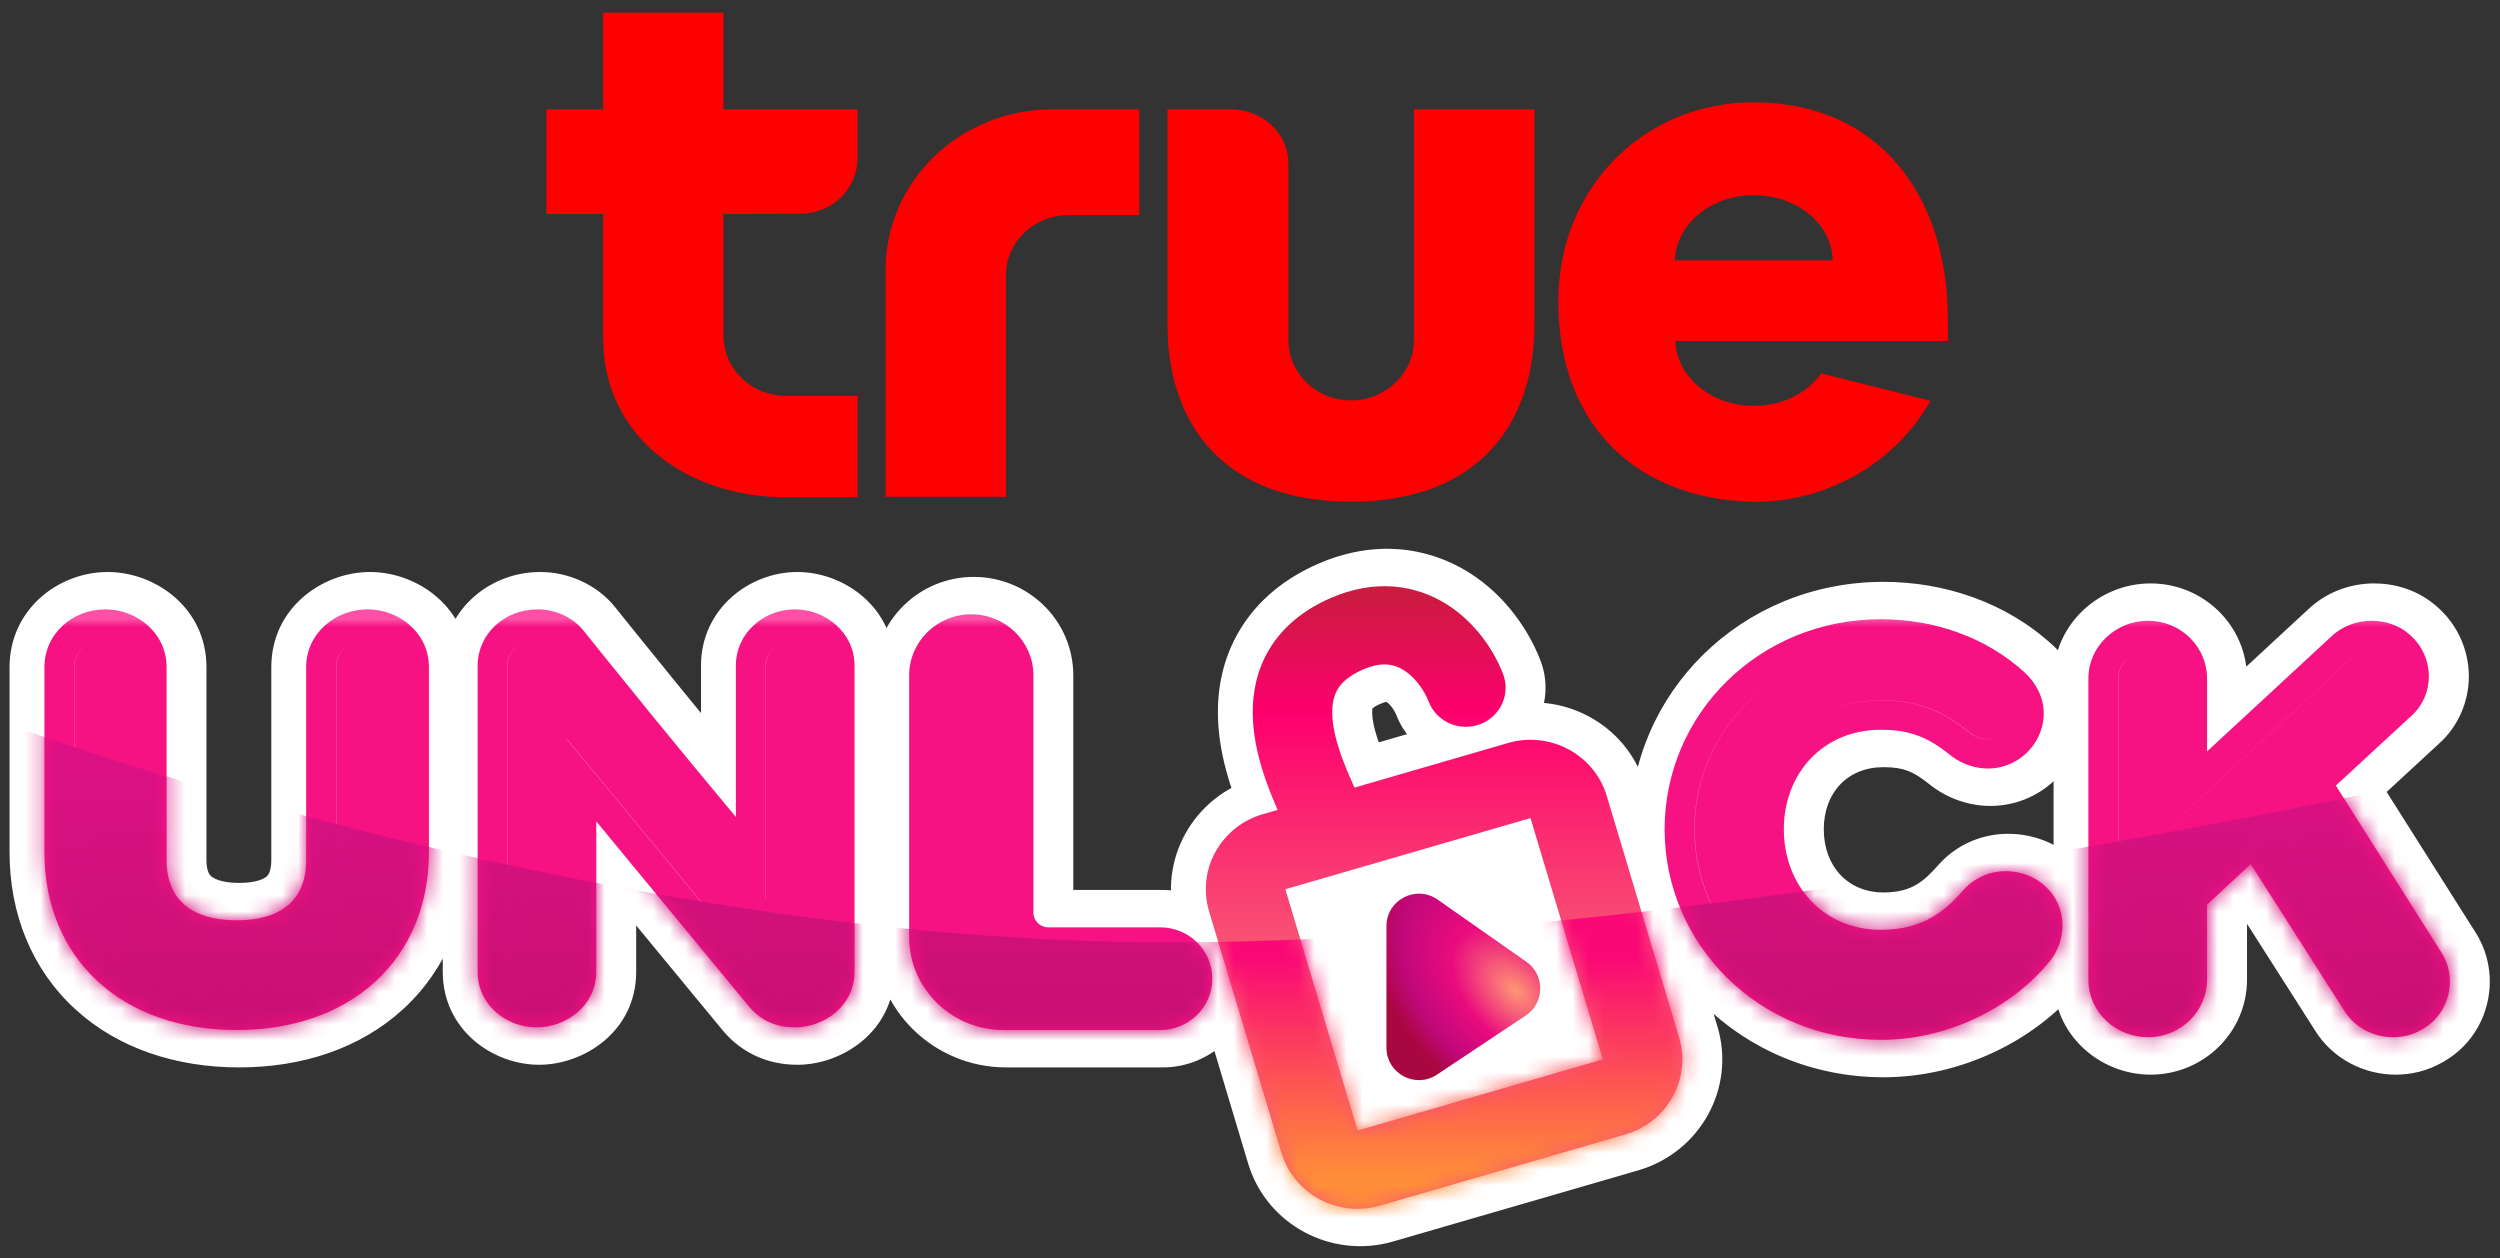 <svg width="155" height="78" viewBox="0 0 155 78" fill="none" xmlns="http://www.w3.org/2000/svg">
<rect x="0" y="0" width="155" height="78" fill="#333333" stroke="none"/>
<path fill-rule="evenodd" clip-rule="evenodd" d="M89.868 37.475C91.66 38.608 92.793 40.355 93.342 41.773C93.827 43.025 93.189 44.427 91.916 44.904C90.644 45.381 89.22 44.753 88.735 43.501C88.463 42.796 87.901 41.999 87.203 41.557C86.643 41.203 85.876 40.98 84.645 41.518C83.732 41.917 83.312 42.364 83.096 42.726C82.868 43.106 82.744 43.596 82.757 44.245C82.785 45.647 83.421 47.239 84.047 48.627C84.078 48.694 84.105 48.763 84.129 48.832L93.655 46.067C96.267 45.309 99.008 46.778 99.778 49.349L104.261 64.309C105.031 66.879 103.539 69.577 100.927 70.335L85.726 74.747C83.115 75.505 80.373 74.036 79.603 71.466L75.12 56.505C74.35 53.935 75.843 51.237 78.454 50.479L79.37 50.213C78.755 48.824 77.873 46.615 77.828 44.339C77.802 43.038 78.045 41.605 78.847 40.264C79.661 38.904 80.936 37.831 82.642 37.084C85.417 35.871 87.936 36.254 89.868 37.475ZM48.028 61.259L35.286 45.81V45.793L48.037 61.254C48.4 61.678 48.834 61.873 49.45 61.873C49.795 61.873 50.12 61.79 50.397 61.645C50.117 61.794 49.79 61.879 49.441 61.879C48.825 61.879 48.39 61.683 48.028 61.259ZM47.629 41.264C47.629 40.648 47.992 40.106 48.539 39.819C47.997 40.108 47.639 40.647 47.639 41.259V55.676L47.629 55.665V41.264ZM31.627 41.259C31.627 40.688 31.955 40.133 32.523 39.83C31.949 40.131 31.617 40.69 31.617 41.264V60.248C31.617 61.161 32.414 61.879 33.429 61.879C33.778 61.879 34.106 61.794 34.385 61.645C34.108 61.79 33.783 61.873 33.438 61.873C32.424 61.873 31.627 61.156 31.627 60.243V41.259ZM45.78 50.654C43.963 48.481 42.15 46.275 40.603 44.378C39.361 42.854 38.292 41.533 37.534 40.593C37.155 40.123 36.854 39.748 36.648 39.491L36.411 39.196L36.331 39.096L36.328 39.092L36.325 39.088C35.662 38.267 34.571 37.781 33.501 37.781C31.382 37.781 29.769 39.352 29.769 41.264V60.248C29.769 62.315 31.552 63.698 33.429 63.698C35.256 63.698 37.125 62.359 37.125 60.248V50.927L46.602 62.418L46.613 62.43C47.351 63.294 48.318 63.698 49.441 63.698C51.268 63.698 53.137 62.359 53.137 60.248V41.264C53.137 39.197 51.318 37.781 49.441 37.781C47.514 37.781 45.78 39.242 45.78 41.264V50.654ZM26.748 41.362V52.843C26.748 56.074 25.593 58.879 23.418 60.867C21.258 62.843 18.258 63.861 14.829 63.861C11.4 63.861 8.4 62.843 6.239 60.867C4.065 58.879 2.909 56.074 2.909 52.843V41.362C2.909 39.272 4.682 37.781 6.678 37.781C8.628 37.781 10.483 39.23 10.483 41.362V53.333C10.483 54.569 10.887 55.443 11.505 56.017C12.133 56.599 13.186 57.058 14.829 57.058C16.471 57.058 17.511 56.6 18.128 56.022C18.738 55.452 19.138 54.577 19.138 53.333V41.362C19.138 39.23 20.994 37.781 22.943 37.781C24.893 37.781 26.748 39.23 26.748 41.362ZM20.997 41.357C20.997 40.709 21.379 40.146 21.953 39.84C21.373 40.145 20.987 40.71 20.987 41.362V53.333C20.987 55.481 20.063 57.185 18.315 58.111C20.069 57.186 20.997 55.48 20.997 53.328V41.357ZM20.367 60.791C18.836 61.601 16.964 62.042 14.829 62.042C8.707 62.042 4.758 58.421 4.758 52.843V41.362C4.758 40.705 5.134 40.136 5.71 39.833C5.139 40.137 4.768 40.703 4.768 41.357V52.838C4.768 58.416 8.716 62.037 14.838 62.037C16.97 62.037 18.837 61.598 20.367 60.791ZM56.523 41.877C56.523 39.783 58.248 38.086 60.375 38.086C62.502 38.086 64.227 39.783 64.227 41.877V56.584C64.227 57.087 64.641 57.494 65.151 57.494H72.084C73.871 57.494 75.32 58.92 75.32 60.678C75.32 62.437 73.871 63.863 72.084 63.863H62.378C59.145 63.863 56.523 61.283 56.523 58.101V41.877ZM123.561 56.131C123.485 56.186 123.413 56.249 123.346 56.32C122.869 56.861 122.306 57.454 121.589 57.979C122.31 57.453 122.877 56.856 123.355 56.313C123.42 56.245 123.488 56.185 123.561 56.131ZM123.829 60.323C121.838 61.779 119.312 62.646 116.787 62.646C110.218 62.646 105.224 57.515 105.224 51.409C105.224 47.783 106.985 44.512 109.792 42.454C106.98 44.512 105.214 47.786 105.214 51.416C105.214 57.522 110.209 62.653 116.777 62.653C119.307 62.653 121.836 61.783 123.829 60.323ZM112.082 44.897C113.343 43.972 114.937 43.42 116.787 43.42C119.113 43.42 120.653 44.102 122.295 45.434C122.637 45.694 123.047 45.823 123.424 45.823C123.751 45.823 124.079 45.718 124.351 45.52C124.077 45.722 123.745 45.83 123.414 45.83C123.038 45.83 122.627 45.7 122.285 45.441C120.643 44.109 119.104 43.427 116.777 43.427C114.932 43.427 113.341 43.977 112.082 44.897ZM126.871 44.239C126.871 45.011 126.588 45.837 125.997 46.483C125.337 47.232 124.388 47.65 123.414 47.65C122.625 47.65 121.818 47.384 121.156 46.881L121.132 46.864L121.11 46.845C119.744 45.738 118.609 45.247 116.777 45.247C113.148 45.247 110.758 47.992 110.758 51.416C110.758 54.861 113.166 57.651 116.777 57.651C119.507 57.651 120.854 56.37 121.95 55.127L121.971 55.103L121.994 55.079C122.675 54.361 123.587 54.014 124.509 54.014C125.251 54.014 126.186 54.237 126.919 54.912C127.652 55.555 128.034 56.437 128.034 57.359C128.034 58.135 127.771 58.973 127.205 59.649C124.76 62.612 120.776 64.472 116.777 64.472C109.18 64.472 103.365 58.519 103.365 51.416C103.365 44.307 109.187 38.393 116.777 38.393C120.02 38.393 123.262 39.468 125.701 41.707L125.713 41.717L125.724 41.728C126.374 42.345 126.871 43.215 126.871 44.239ZM149.572 62.143C149.512 62.187 149.449 62.227 149.38 62.263C149.107 62.426 148.833 62.491 148.525 62.491C147.944 62.491 147.362 62.198 147.054 61.679L140.076 50.736L140.085 50.727L147.064 61.672C147.372 62.191 147.953 62.484 148.535 62.484C148.843 62.484 149.116 62.419 149.39 62.256C149.455 62.222 149.515 62.184 149.572 62.143ZM146.144 40.639C146.095 40.676 146.048 40.715 146.003 40.757L135.158 50.792V50.79L145.994 40.764C146.041 40.719 146.091 40.678 146.144 40.639ZM132.222 40.67C131.781 40.995 131.498 41.503 131.498 42.056V60.73C131.498 61.704 132.319 62.484 133.345 62.484C133.757 62.484 134.131 62.353 134.43 62.135C134.129 62.357 133.752 62.491 133.336 62.491C132.309 62.491 131.488 61.711 131.488 60.737V42.063C131.488 41.506 131.775 40.995 132.222 40.67ZM145.721 48.025C146.815 47.018 148.253 45.694 149.634 44.415C150.398 43.745 150.75 42.815 150.75 41.933C150.75 40.987 150.341 40.039 149.603 39.389C148.881 38.724 147.986 38.49 147.191 38.49C146.323 38.49 145.407 38.798 144.72 39.445L136.998 46.591V42.063C136.998 40.121 135.388 38.49 133.336 38.49C131.329 38.49 129.639 40.077 129.639 42.063V60.737C129.639 62.777 131.352 64.31 133.336 64.31C135.388 64.31 136.998 62.679 136.998 60.737V56.092C137.591 55.537 138.557 54.637 139.704 53.575L145.475 62.626C146.148 63.735 147.358 64.31 148.525 64.31C149.12 64.31 149.719 64.178 150.299 63.843C151.495 63.186 152.05 61.983 152.05 60.867C152.05 60.3 151.917 59.654 151.524 59.05L144.98 48.705L145.721 48.025Z" fill="white"/>
<path d="M93.342 41.773L95.504 40.937V40.937L93.342 41.773ZM89.868 37.475L91.106 35.516V35.516L89.868 37.475ZM91.916 44.904L92.73 47.074L92.73 47.074L91.916 44.904ZM88.735 43.501L86.574 44.337V44.337L88.735 43.501ZM87.203 41.557L85.964 43.516V43.516L87.203 41.557ZM84.645 41.518L83.716 39.395V39.395L84.645 41.518ZM83.096 42.726L81.107 41.536L81.107 41.536L83.096 42.726ZM82.757 44.245L85.074 44.199V44.199L82.757 44.245ZM84.047 48.627L81.935 49.58L81.935 49.58L84.047 48.627ZM84.129 48.832L81.939 49.59L82.66 51.672L84.775 51.058L84.129 48.832ZM93.655 46.067L93.009 43.842V43.842L93.655 46.067ZM99.778 49.349L97.558 50.014V50.014L99.778 49.349ZM104.261 64.309L106.481 63.644L104.261 64.309ZM100.927 70.335L101.573 72.561L100.927 70.335ZM85.726 74.747L86.372 76.973L85.726 74.747ZM79.603 71.466L77.383 72.131V72.131L79.603 71.466ZM75.12 56.505L72.9 57.171L75.12 56.505ZM78.454 50.479L79.1 52.705L78.454 50.479ZM79.37 50.213L80.016 52.439L82.562 51.7L81.49 49.276L79.37 50.213ZM77.828 44.339L75.511 44.385V44.385L77.828 44.339ZM78.847 40.264L80.836 41.454L80.836 41.454L78.847 40.264ZM82.642 37.084L83.571 39.207V39.207L82.642 37.084ZM35.286 45.81H32.968V46.642L33.498 47.284L35.286 45.81ZM48.028 61.259L46.24 62.733L46.253 62.749L46.266 62.764L48.028 61.259ZM35.286 45.793L37.074 44.319L32.968 39.341V45.793H35.286ZM48.037 61.254L46.249 62.728L46.262 62.744L46.275 62.759L48.037 61.254ZM50.397 61.645L51.486 63.691L49.32 59.593L50.397 61.645ZM48.539 39.819L49.629 41.864L47.462 37.767L48.539 39.819ZM47.639 55.676L45.881 57.187L49.956 61.928V55.676H47.639ZM47.629 55.665H45.312V56.524L45.872 57.175L47.629 55.665ZM32.523 39.83L33.613 41.875L31.445 37.778L32.523 39.83ZM34.385 61.645L35.474 63.691L33.308 59.593L34.385 61.645ZM40.603 44.378L38.807 45.843V45.843L40.603 44.378ZM45.78 50.654L44.002 52.141L48.098 57.04V50.654H45.78ZM37.534 40.593L39.338 39.138L39.338 39.138L37.534 40.593ZM36.648 39.491L34.84 40.941L34.84 40.941L36.648 39.491ZM36.411 39.196L34.602 40.645L34.603 40.646L36.411 39.196ZM36.331 39.096L34.521 40.543L34.522 40.544L36.331 39.096ZM36.328 39.092L38.138 37.645L38.131 37.636L36.328 39.092ZM36.325 39.088L38.128 37.632L38.128 37.632L36.325 39.088ZM37.125 50.927L38.913 49.452L34.807 44.475V50.927H37.125ZM46.602 62.418L44.815 63.892L44.827 63.908L44.84 63.923L46.602 62.418ZM46.613 62.43L48.375 60.924L48.375 60.924L46.613 62.43ZM23.418 60.867L24.982 62.578L24.982 62.578L23.418 60.867ZM6.239 60.867L4.675 62.578H4.675L6.239 60.867ZM11.505 56.017L9.929 57.716H9.929L11.505 56.017ZM18.128 56.022L19.712 57.714V57.714L18.128 56.022ZM21.953 39.84L23.042 41.886L20.875 37.789L21.953 39.84ZM18.315 58.111L17.23 56.063L19.396 60.161L18.315 58.111ZM20.367 60.791L21.451 62.839L19.285 58.741L20.367 60.791ZM5.71 39.833L6.8 41.879L4.633 37.781L5.71 39.833ZM123.346 56.32L121.664 54.726L121.635 54.756L121.608 54.787L123.346 56.32ZM123.561 56.131L124.938 57.995L122.198 54.257L123.561 56.131ZM121.589 57.979L120.219 56.11L122.957 59.85L121.589 57.979ZM123.355 56.313L121.674 54.719L121.645 54.749L121.617 54.78L123.355 56.313ZM123.829 60.323L125.198 62.192L122.461 58.452L123.829 60.323ZM109.792 42.454L111.163 44.322L108.424 40.583L109.792 42.454ZM112.082 44.897L110.711 43.028L113.45 46.768L112.082 44.897ZM122.295 45.434L120.835 47.234L120.864 47.257L120.893 47.279L122.295 45.434ZM124.351 45.52L125.727 47.384L122.989 43.645L124.351 45.52ZM122.285 45.441L120.826 47.241L120.854 47.264L120.884 47.286L122.285 45.441ZM125.997 46.483L124.287 44.919L124.272 44.935L124.258 44.951L125.997 46.483ZM121.156 46.881L122.557 45.036L122.557 45.035L121.156 46.881ZM121.132 46.864L119.673 48.664L119.702 48.687L119.731 48.709L121.132 46.864ZM121.11 46.845L122.569 45.045L122.569 45.045L121.11 46.845ZM121.95 55.127L120.212 53.594L120.211 53.595L121.95 55.127ZM121.971 55.103L120.29 53.508L120.261 53.538L120.233 53.57L121.971 55.103ZM121.994 55.079L123.676 56.674L123.676 56.673L121.994 55.079ZM126.919 54.912L125.35 56.617L125.37 56.636L125.391 56.654L126.919 54.912ZM127.205 59.649L125.428 58.161L125.423 58.167L125.418 58.174L127.205 59.649ZM125.701 41.707L127.268 39.999L127.268 39.999L125.701 41.707ZM125.713 41.717L127.308 40.036L127.294 40.023L127.28 40.01L125.713 41.717ZM125.724 41.728L124.128 43.409L124.128 43.409L125.724 41.728ZM149.38 62.263L148.289 60.219L148.243 60.243L148.198 60.27L149.38 62.263ZM149.572 62.143L150.946 64.009L148.213 60.266L149.572 62.143ZM147.054 61.679L149.048 60.497L149.029 60.465L149.008 60.433L147.054 61.679ZM140.076 50.736L138.504 49.032L137.08 50.347L138.122 51.981L140.076 50.736ZM140.085 50.727L142.039 49.481L140.549 47.145L138.513 49.024L140.085 50.727ZM147.064 61.672L149.058 60.49L149.038 60.458L149.018 60.426L147.064 61.672ZM149.39 62.256L148.298 60.212L148.252 60.236L148.208 60.263L149.39 62.256ZM146.003 40.757L147.577 42.458L147.588 42.448L147.599 42.438L146.003 40.757ZM146.144 40.639L147.52 42.504L144.783 38.764L146.144 40.639ZM135.158 50.792H132.841V56.094L136.732 52.493L135.158 50.792ZM135.158 50.79L133.584 49.089L132.841 49.777V50.79H135.158ZM145.994 40.764L147.568 42.465L147.578 42.455L147.589 42.445L145.994 40.764ZM132.222 40.67L133.597 42.535L130.859 38.796L132.222 40.67ZM134.43 62.135L135.805 64.001L133.068 60.26L134.43 62.135ZM149.634 44.415L148.105 42.673L148.082 42.694L148.059 42.715L149.634 44.415ZM145.721 48.025L147.289 49.731L147.29 49.73L145.721 48.025ZM149.603 39.389L148.031 41.093L148.051 41.111L148.072 41.129L149.603 39.389ZM144.72 39.445L146.294 41.146L146.301 41.139L146.309 41.133L144.72 39.445ZM136.998 46.591H134.68V51.893L138.572 48.292L136.998 46.591ZM136.998 56.092L135.414 54.4L134.68 55.087V56.092H136.998ZM139.704 53.575L141.658 52.328L140.165 49.987L138.128 51.875L139.704 53.575ZM145.475 62.626L147.457 61.424L147.443 61.401L147.429 61.379L145.475 62.626ZM150.299 63.843L149.183 61.811L149.161 61.824L149.139 61.836L150.299 63.843ZM151.524 59.05L149.566 60.288L149.573 60.3L149.581 60.312L151.524 59.05ZM144.98 48.705L143.412 46.999L141.987 48.309L143.022 49.944L144.98 48.705ZM95.504 40.937C94.821 39.173 93.414 36.976 91.106 35.516L88.629 39.434C89.906 40.241 90.766 41.537 91.181 42.61L95.504 40.937ZM92.73 47.074C95.185 46.154 96.463 43.416 95.504 40.937L91.181 42.61C91.187 42.625 91.187 42.633 91.187 42.639C91.187 42.646 91.185 42.656 91.179 42.669C91.173 42.681 91.165 42.693 91.154 42.704C91.144 42.713 91.129 42.724 91.103 42.734L92.73 47.074ZM86.574 44.337C87.526 46.798 90.292 47.988 92.73 47.074L91.103 42.734C91.056 42.752 91.01 42.75 90.966 42.73C90.923 42.711 90.905 42.686 90.896 42.664L86.574 44.337ZM85.964 43.516C86.03 43.557 86.151 43.659 86.287 43.837C86.421 44.012 86.519 44.197 86.574 44.337L90.896 42.664C90.489 41.611 89.652 40.364 88.441 39.598L85.964 43.516ZM85.573 43.641C85.916 43.492 86.033 43.516 85.993 43.513C85.979 43.512 85.959 43.508 85.942 43.502C85.928 43.496 85.933 43.496 85.964 43.516L88.441 39.598C87.929 39.275 87.239 38.962 86.358 38.892C85.487 38.824 84.605 39.006 83.716 39.395L85.573 43.641ZM85.084 43.916C85.063 43.952 85.055 43.948 85.1 43.91C85.152 43.867 85.288 43.766 85.573 43.641L83.716 39.395C82.433 39.956 81.608 40.698 81.107 41.536L85.084 43.916ZM85.074 44.199C85.071 44.032 85.086 43.94 85.095 43.904C85.102 43.872 85.103 43.884 85.084 43.916L81.107 41.536C80.604 42.377 80.421 43.322 80.44 44.291L85.074 44.199ZM86.159 47.673C85.52 46.256 85.091 45.066 85.074 44.199L80.44 44.291C80.478 46.227 81.322 48.222 81.935 49.58L86.159 47.673ZM86.319 48.074C86.272 47.939 86.219 47.805 86.159 47.673L81.935 49.58C81.937 49.584 81.938 49.587 81.939 49.59L86.319 48.074ZM93.009 43.842L83.483 46.606L84.775 51.058L94.301 48.293L93.009 43.842ZM101.998 48.684C100.855 44.867 96.815 42.737 93.009 43.842L94.301 48.293C95.719 47.881 97.162 48.69 97.558 50.014L101.998 48.684ZM106.481 63.644L101.998 48.684L97.558 50.014L102.041 64.974L106.481 63.644ZM101.573 72.561C105.393 71.452 107.63 67.476 106.481 63.644L102.041 64.974C102.433 66.282 101.685 67.702 100.281 68.11L101.573 72.561ZM86.372 76.973L101.573 72.561L100.281 68.11L85.08 72.521L86.372 76.973ZM77.383 72.131C78.527 75.947 82.567 78.077 86.372 76.973L85.08 72.521C83.662 72.933 82.22 72.124 81.823 70.8L77.383 72.131ZM72.9 57.171L77.383 72.131L81.823 70.8L77.34 55.84L72.9 57.171ZM77.808 48.253C73.989 49.362 71.752 53.339 72.9 57.171L77.34 55.84C76.948 54.532 77.697 53.112 79.1 52.705L77.808 48.253ZM78.724 47.988L77.808 48.253L79.1 52.705L80.016 52.439L78.724 47.988ZM75.511 44.385C75.566 47.157 76.622 49.73 77.251 51.151L81.49 49.276C80.889 47.917 80.18 46.073 80.145 44.294L75.511 44.385ZM76.859 39.074C75.779 40.878 75.479 42.767 75.511 44.385L80.145 44.294C80.126 43.309 80.31 42.333 80.836 41.454L76.859 39.074ZM81.714 34.961C79.639 35.868 77.958 37.237 76.859 39.074L80.836 41.454C81.364 40.572 82.233 39.793 83.571 39.207L81.714 34.961ZM91.106 35.516C88.535 33.89 85.204 33.434 81.714 34.961L83.571 39.207C85.63 38.307 87.338 38.617 88.629 39.434L91.106 35.516ZM33.498 47.284L46.24 62.733L49.816 59.784L37.074 44.335L33.498 47.284ZM32.968 45.793V45.81H37.603V45.793H32.968ZM49.825 59.779L37.074 44.319L33.498 47.268L46.249 62.728L49.825 59.779ZM49.45 59.556C49.391 59.556 49.46 59.547 49.584 59.602C49.644 59.629 49.696 59.661 49.738 59.693C49.778 59.724 49.798 59.747 49.799 59.748L46.275 62.759C47.113 63.74 48.213 64.191 49.45 64.191V59.556ZM49.32 59.593C49.378 59.562 49.423 59.556 49.45 59.556V64.191C50.167 64.191 50.861 64.018 51.474 63.697L49.32 59.593ZM49.441 64.196C50.166 64.196 50.868 64.019 51.486 63.691L49.308 59.599C49.367 59.568 49.414 59.561 49.441 59.561V64.196ZM46.266 62.764C47.103 63.745 48.203 64.196 49.441 64.196V59.561C49.381 59.561 49.45 59.553 49.575 59.608C49.634 59.634 49.686 59.666 49.728 59.698C49.769 59.729 49.788 59.752 49.79 59.754L46.266 62.764ZM47.462 37.767C46.237 38.41 45.312 39.695 45.312 41.264H49.947C49.947 41.601 49.747 41.802 49.617 41.871L47.462 37.767ZM49.956 41.259C49.956 41.594 49.759 41.795 49.629 41.864L47.45 37.773C46.236 38.42 45.321 39.7 45.321 41.259H49.956ZM49.956 55.676V41.259H45.321V55.676H49.956ZM45.872 57.175L45.881 57.187L49.396 54.166L49.387 54.154L45.872 57.175ZM45.312 41.264V55.665H49.947V41.264H45.312ZM31.433 37.785C30.148 38.469 29.309 39.79 29.309 41.259H33.944C33.944 41.587 33.762 41.796 33.613 41.875L31.433 37.785ZM33.935 41.264C33.935 41.594 33.751 41.803 33.601 41.882L31.445 37.778C30.148 38.46 29.3 39.786 29.3 41.264H33.935ZM33.935 60.248V41.264H29.3V60.248H33.935ZM33.429 59.561C33.469 59.561 33.575 59.577 33.693 59.683C33.818 59.796 33.935 59.999 33.935 60.248H29.3C29.3 62.664 31.369 64.196 33.429 64.196V59.561ZM33.297 59.599C33.355 59.568 33.402 59.561 33.429 59.561V64.196C34.154 64.196 34.856 64.019 35.474 63.691L33.297 59.599ZM33.438 64.191C34.155 64.191 34.85 64.018 35.462 63.697L33.308 59.593C33.366 59.562 33.412 59.556 33.438 59.556V64.191ZM29.309 60.243C29.309 62.659 31.379 64.191 33.438 64.191V59.556C33.478 59.556 33.585 59.572 33.703 59.678C33.828 59.791 33.944 59.994 33.944 60.243H29.309ZM29.309 41.259V60.243H33.944V41.259H29.309ZM38.807 45.843C40.358 47.744 42.177 49.958 44.002 52.141L47.558 49.168C45.749 47.004 43.942 44.805 42.399 42.913L38.807 45.843ZM35.73 42.047C36.49 42.99 37.561 44.315 38.807 45.843L42.399 42.913C41.16 41.394 40.094 40.076 39.338 39.138L35.73 42.047ZM34.84 40.941C35.047 41.2 35.35 41.576 35.73 42.047L39.338 39.138C38.961 38.669 38.66 38.296 38.455 38.04L34.84 40.941ZM34.603 40.646L34.84 40.941L38.456 38.041L38.219 37.746L34.603 40.646ZM34.522 40.544L34.602 40.645L38.221 37.748L38.14 37.647L34.522 40.544ZM34.518 40.539L34.521 40.543L38.141 37.648L38.138 37.645L34.518 40.539ZM34.522 40.544L34.525 40.548L38.131 37.636L38.128 37.632L34.522 40.544ZM33.501 40.099C33.927 40.099 34.333 40.311 34.522 40.544L38.128 37.632C36.99 36.224 35.215 35.464 33.501 35.464V40.099ZM32.086 41.264C32.086 40.753 32.538 40.099 33.501 40.099V35.464C30.227 35.464 27.451 37.951 27.451 41.264H32.086ZM32.086 60.248V41.264H27.451V60.248H32.086ZM33.429 61.381C33.045 61.381 32.681 61.235 32.434 61.015C32.21 60.817 32.086 60.569 32.086 60.248H27.451C27.451 63.846 30.538 66.016 33.429 66.016V61.381ZM34.807 60.248C34.807 60.564 34.685 60.806 34.45 61.008C34.185 61.237 33.8 61.381 33.429 61.381V66.016C36.197 66.016 39.443 63.953 39.443 60.248H34.807ZM34.807 50.927V60.248H39.443V50.927H34.807ZM48.39 60.943L38.913 49.452L35.337 52.401L44.815 63.892L48.39 60.943ZM48.375 60.924L48.364 60.912L44.84 63.923L44.851 63.935L48.375 60.924ZM49.441 61.381C48.938 61.381 48.636 61.23 48.375 60.924L44.851 63.935C46.065 65.357 47.699 66.016 49.441 66.016V61.381ZM50.819 60.248C50.819 60.564 50.697 60.806 50.462 61.008C50.196 61.237 49.812 61.381 49.441 61.381V66.016C52.209 66.016 55.454 63.953 55.454 60.248H50.819ZM50.819 41.264V60.248H55.454V41.264H50.819ZM49.441 40.099C49.812 40.099 50.189 40.245 50.454 40.48C50.696 40.696 50.819 40.955 50.819 41.264H55.454C55.454 37.667 52.332 35.464 49.441 35.464V40.099ZM48.098 41.264C48.098 40.708 48.6 40.099 49.441 40.099V35.464C46.428 35.464 43.463 37.776 43.463 41.264H48.098ZM48.098 50.654V41.264H43.463V50.654H48.098ZM29.066 52.843V41.362H24.431V52.843H29.066ZM24.982 62.578C27.691 60.101 29.066 56.647 29.066 52.843H24.431C24.431 55.5 23.494 57.657 21.855 59.157L24.982 62.578ZM14.829 66.179C18.708 66.179 22.308 65.023 24.982 62.578L21.855 59.157C20.207 60.663 17.807 61.544 14.829 61.544V66.179ZM4.675 62.578C7.35 65.023 10.95 66.179 14.829 66.179V61.544C11.85 61.544 9.45 60.663 7.803 59.157L4.675 62.578ZM0.592 52.843C0.592 56.647 1.967 60.101 4.675 62.578L7.803 59.157C6.163 57.657 5.227 55.5 5.227 52.843H0.592ZM0.592 41.362V52.843H5.227V41.362H0.592ZM6.678 35.464C3.599 35.464 0.592 37.804 0.592 41.362H5.227C5.227 40.741 5.764 40.099 6.678 40.099V35.464ZM12.8 41.362C12.8 37.7 9.642 35.464 6.678 35.464V40.099C7.093 40.099 7.495 40.258 7.772 40.505C8.027 40.731 8.165 41.013 8.165 41.362H12.8ZM12.8 53.333V41.362H8.165V53.333H12.8ZM13.081 54.317C13.025 54.265 12.965 54.19 12.913 54.061C12.86 53.927 12.8 53.697 12.8 53.333H8.165C8.165 55.108 8.766 56.637 9.929 57.716L13.081 54.317ZM14.829 54.741C13.618 54.741 13.181 54.41 13.081 54.317L9.929 57.716C11.086 58.789 12.754 59.376 14.829 59.376V54.741ZM16.545 54.33C16.459 54.411 16.038 54.741 14.829 54.741V59.376C16.904 59.376 18.564 58.789 19.712 57.714L16.545 54.33ZM16.821 53.333C16.821 53.706 16.761 53.941 16.707 54.077C16.655 54.209 16.596 54.282 16.545 54.33L19.712 57.714C20.866 56.634 21.456 55.106 21.456 53.333H16.821ZM16.821 41.362V53.333H21.456V41.362H16.821ZM22.943 35.464C19.979 35.464 16.821 37.7 16.821 41.362H21.456C21.456 41.013 21.594 40.731 21.849 40.505C22.127 40.258 22.528 40.099 22.943 40.099V35.464ZM29.066 41.362C29.066 37.7 25.908 35.464 22.943 35.464V40.099C23.358 40.099 23.76 40.258 24.038 40.505C24.293 40.731 24.431 41.013 24.431 41.362H29.066ZM20.863 37.795C19.635 38.449 18.679 39.743 18.679 41.357H23.314C23.314 41.498 23.27 41.628 23.208 41.724C23.15 41.815 23.085 41.863 23.042 41.886L20.863 37.795ZM23.305 41.362C23.305 41.504 23.26 41.635 23.198 41.731C23.139 41.822 23.074 41.869 23.031 41.892L20.875 37.789C19.636 38.44 18.67 39.739 18.67 41.362H23.305ZM23.305 53.333V41.362H18.67V53.333H23.305ZM19.401 60.159C22.016 58.773 23.305 56.208 23.305 53.333H18.67C18.67 54.754 18.11 55.597 17.23 56.063L19.401 60.159ZM18.679 53.328C18.679 54.751 18.119 55.595 17.235 56.061L19.396 60.161C22.02 58.777 23.314 56.208 23.314 53.328H18.679ZM18.679 41.357V53.328H23.314V41.357H18.679ZM14.829 64.359C17.28 64.359 19.535 63.853 21.451 62.839L19.283 58.742C18.137 59.349 16.649 59.724 14.829 59.724V64.359ZM2.44 52.843C2.44 56.206 3.647 59.154 5.934 61.245C8.199 63.316 11.317 64.359 14.829 64.359V59.724C12.219 59.724 10.301 58.957 9.061 57.824C7.843 56.71 7.075 55.058 7.075 52.843H2.44ZM2.44 41.362V52.843H7.075V41.362H2.44ZM4.633 37.781C3.362 38.449 2.44 39.77 2.44 41.362H7.075C7.075 41.484 7.038 41.606 6.976 41.704C6.916 41.799 6.845 41.855 6.788 41.885L4.633 37.781ZM7.085 41.357C7.085 41.479 7.048 41.599 6.987 41.698C6.927 41.792 6.857 41.848 6.8 41.879L4.621 37.787C3.361 38.458 2.45 39.774 2.45 41.357H7.085ZM7.085 52.838V41.357H2.45V52.838H7.085ZM14.838 59.719C12.228 59.719 10.31 58.952 9.071 57.819C7.852 56.705 7.085 55.053 7.085 52.838H2.45C2.45 56.201 3.657 59.149 5.943 61.239C8.209 63.311 11.326 64.354 14.838 64.354V59.719ZM19.285 58.741C18.14 59.345 16.655 59.719 14.838 59.719V64.354C17.284 64.354 19.535 63.85 21.449 62.84L19.285 58.741ZM60.375 35.768C57.003 35.768 54.206 38.468 54.206 41.877H58.841C58.841 41.098 59.493 40.403 60.375 40.403V35.768ZM66.544 41.877C66.544 38.468 63.747 35.768 60.375 35.768V40.403C61.257 40.403 61.909 41.098 61.909 41.877H66.544ZM66.544 56.584V41.877H61.909V56.584H66.544ZM65.151 55.177C65.886 55.177 66.544 55.772 66.544 56.584H61.909C61.909 58.402 63.396 59.812 65.151 59.812V55.177ZM72.084 55.177H65.151V59.812H72.084V55.177ZM77.637 60.678C77.637 57.605 75.116 55.177 72.084 55.177V59.812C72.626 59.812 73.002 60.234 73.002 60.678H77.637ZM72.084 66.18C75.116 66.18 77.637 63.752 77.637 60.678H73.002C73.002 61.122 72.626 61.545 72.084 61.545V66.18ZM62.378 66.18H72.084V61.545H62.378V66.18ZM54.206 58.101C54.206 62.598 57.9 66.18 62.378 66.18V61.545C60.389 61.545 58.841 59.968 58.841 58.101H54.206ZM54.206 41.877V58.101H58.841V41.877H54.206ZM125.028 57.915C124.998 57.946 124.963 57.977 124.924 58.005L122.198 54.257C122.006 54.396 121.828 54.553 121.664 54.726L125.028 57.915ZM122.96 59.848C123.876 59.177 124.569 58.438 125.084 57.853L121.608 54.787C121.17 55.284 120.735 55.732 120.219 56.11L122.96 59.848ZM121.617 54.78C121.178 55.279 120.741 55.729 120.222 56.108L122.957 59.85C123.879 59.176 124.576 58.433 125.093 57.846L121.617 54.78ZM122.184 54.267C122.001 54.402 121.83 54.553 121.674 54.719L125.037 57.908C125.009 57.937 124.976 57.967 124.938 57.995L122.184 54.267ZM116.787 64.963C119.824 64.963 122.825 63.928 125.196 62.194L122.461 58.452C120.85 59.63 118.8 60.328 116.787 60.328V64.963ZM102.906 51.409C102.906 58.82 108.964 64.963 116.787 64.963V60.328C111.473 60.328 107.541 56.21 107.541 51.409H102.906ZM108.422 40.585C105.044 43.062 102.906 47.015 102.906 51.409H107.541C107.541 48.551 108.927 45.963 111.163 44.322L108.422 40.585ZM107.532 51.416C107.532 48.555 108.92 45.964 111.161 44.324L108.424 40.583C105.039 43.06 102.897 47.017 102.897 51.416H107.532ZM116.777 60.336C111.463 60.336 107.532 56.217 107.532 51.416H102.897C102.897 58.827 108.954 64.971 116.777 64.971V60.336ZM122.459 58.453C120.847 59.634 118.794 60.336 116.777 60.336V64.971C119.819 64.971 122.825 63.931 125.198 62.192L122.459 58.453ZM116.787 41.103C114.46 41.103 112.382 41.803 110.711 43.028L113.453 46.766C114.303 46.142 115.414 45.738 116.787 45.738V41.103ZM123.754 43.634C121.764 42.02 119.723 41.103 116.787 41.103V45.738C118.504 45.738 119.541 46.184 120.835 47.234L123.754 43.634ZM123.424 43.506C123.499 43.506 123.552 43.518 123.588 43.53C123.625 43.543 123.661 43.561 123.696 43.588L120.893 47.279C121.636 47.844 122.539 48.141 123.424 48.141V43.506ZM122.989 43.645C123.109 43.557 123.258 43.506 123.424 43.506V48.141C124.244 48.141 125.048 47.878 125.714 47.395L122.989 43.645ZM123.414 48.148C124.244 48.148 125.057 47.879 125.727 47.384L122.975 43.655C123.096 43.566 123.247 43.513 123.414 43.513V48.148ZM120.884 47.286C121.627 47.851 122.529 48.148 123.414 48.148V43.513C123.489 43.513 123.542 43.525 123.578 43.537C123.615 43.55 123.652 43.568 123.687 43.595L120.884 47.286ZM116.777 45.745C118.494 45.745 119.531 46.191 120.826 47.241L123.745 43.641C121.755 42.027 119.713 41.11 116.777 41.11V45.745ZM113.45 46.768C114.299 46.147 115.408 45.745 116.777 45.745V41.11C114.457 41.11 112.383 41.806 110.714 43.026L113.45 46.768ZM127.707 48.048C128.712 46.949 129.188 45.555 129.188 44.239H124.553C124.553 44.467 124.465 44.725 124.287 44.919L127.707 48.048ZM123.414 49.968C125.045 49.968 126.631 49.27 127.736 48.015L124.258 44.951C124.044 45.194 123.731 45.333 123.414 45.333V49.968ZM119.754 48.727C120.817 49.534 122.116 49.968 123.414 49.968V45.333C123.133 45.333 122.818 45.234 122.557 45.036L119.754 48.727ZM119.731 48.709L119.754 48.727L122.557 45.035L122.534 45.018L119.731 48.709ZM119.65 48.645L119.673 48.664L122.592 45.063L122.569 45.045L119.65 48.645ZM116.777 47.564C117.475 47.564 117.926 47.656 118.291 47.795C118.667 47.939 119.079 48.182 119.65 48.645L122.569 45.045C121.775 44.401 120.936 43.844 119.945 43.466C118.943 43.083 117.911 42.929 116.777 42.929V47.564ZM113.075 51.416C113.075 49.142 114.553 47.564 116.777 47.564V42.929C111.743 42.929 108.44 46.841 108.44 51.416H113.075ZM116.777 55.333C114.593 55.333 113.075 53.733 113.075 51.416H108.44C108.44 55.989 111.74 59.968 116.777 59.968V55.333ZM120.211 53.595C119.704 54.17 119.292 54.571 118.808 54.853C118.363 55.113 117.749 55.333 116.777 55.333V59.968C118.535 59.968 119.96 59.548 121.144 58.856C122.29 58.188 123.1 57.327 123.688 56.66L120.211 53.595ZM120.233 53.57L120.212 53.594L123.688 56.66L123.709 56.636L120.233 53.57ZM120.312 53.484L120.29 53.508L123.653 56.697L123.676 56.674L120.312 53.484ZM124.509 51.696C123.002 51.696 121.465 52.269 120.312 53.484L123.676 56.673C123.885 56.453 124.171 56.331 124.509 56.331V51.696ZM128.489 53.206C127.217 52.036 125.662 51.696 124.509 51.696V56.331C124.84 56.331 125.155 56.438 125.35 56.617L128.489 53.206ZM130.352 57.359C130.352 55.779 129.689 54.259 128.448 53.17L125.391 56.654C125.615 56.85 125.717 57.094 125.717 57.359H130.352ZM128.983 61.136C129.923 60.012 130.352 58.636 130.352 57.359H125.717C125.717 57.633 125.619 57.934 125.428 58.161L128.983 61.136ZM116.777 66.79C121.446 66.79 126.094 64.637 128.993 61.123L125.418 58.174C123.426 60.588 120.106 62.155 116.777 62.155V66.79ZM101.048 51.416C101.048 59.824 107.925 66.79 116.777 66.79V62.155C110.435 62.155 105.683 57.214 105.683 51.416H101.048ZM116.777 36.075C107.941 36.075 101.048 42.993 101.048 51.416H105.683C105.683 45.62 110.433 40.71 116.777 40.71V36.075ZM127.268 39.999C124.342 37.314 120.515 36.075 116.777 36.075V40.71C119.525 40.71 122.182 41.622 124.134 43.414L127.268 39.999ZM127.28 40.01L127.268 39.999L124.134 43.414L124.146 43.425L127.28 40.01ZM127.32 40.047L127.308 40.036L124.117 43.398L124.128 43.409L127.32 40.047ZM129.188 44.239C129.188 42.43 128.31 40.987 127.32 40.047L124.128 43.409C124.438 43.702 124.553 43.999 124.553 44.239H129.188ZM150.472 64.308C150.638 64.219 150.797 64.119 150.946 64.009L148.198 60.276C148.228 60.254 148.259 60.235 148.289 60.219L150.472 64.308ZM148.525 64.808C149.202 64.808 149.893 64.654 150.563 64.256L148.198 60.27C148.241 60.244 148.306 60.215 148.385 60.194C148.461 60.175 148.514 60.173 148.525 60.173V64.808ZM145.06 62.86C145.829 64.157 147.214 64.808 148.525 64.808V60.173C148.617 60.173 148.704 60.195 148.785 60.239C148.87 60.284 148.97 60.367 149.048 60.497L145.06 62.86ZM138.122 51.981L145.1 62.925L149.008 60.433L142.03 49.489L138.122 51.981ZM138.513 49.024L138.504 49.032L141.648 52.438L141.657 52.43L138.513 49.024ZM149.018 60.426L142.039 49.481L138.131 51.973L145.11 62.918L149.018 60.426ZM148.535 60.166C148.627 60.166 148.713 60.188 148.795 60.231C148.879 60.277 148.98 60.359 149.058 60.49L145.07 62.853C145.838 64.15 147.223 64.801 148.535 64.801V60.166ZM148.208 60.263C148.251 60.237 148.316 60.208 148.394 60.187C148.47 60.168 148.523 60.166 148.535 60.166V64.801C149.211 64.801 149.902 64.647 150.573 64.249L148.208 60.263ZM148.213 60.266C148.241 60.245 148.27 60.227 148.298 60.212L150.482 64.3C150.639 64.217 150.789 64.123 150.932 64.019L148.213 60.266ZM147.599 42.438C147.572 42.464 147.545 42.486 147.52 42.504L144.768 38.774C144.644 38.866 144.524 38.966 144.408 39.076L147.599 42.438ZM136.732 52.493L147.577 42.458L144.429 39.056L133.584 49.091L136.732 52.493ZM132.841 50.79V50.792H137.476V50.79H132.841ZM144.42 39.063L133.584 49.089L136.732 52.491L147.568 42.465L144.42 39.063ZM144.783 38.764C144.65 38.86 144.521 38.966 144.398 39.083L147.589 42.445C147.56 42.472 147.532 42.495 147.506 42.514L144.783 38.764ZM133.815 42.056C133.815 42.31 133.689 42.468 133.597 42.535L130.847 38.804C129.873 39.523 129.18 40.696 129.18 42.056H133.815ZM133.815 60.73V42.056H129.18V60.73H133.815ZM133.345 60.166C133.426 60.166 133.535 60.199 133.632 60.291C133.732 60.386 133.815 60.545 133.815 60.73H129.18C129.18 63.096 131.154 64.801 133.345 64.801V60.166ZM133.068 60.26C133.155 60.197 133.257 60.166 133.345 60.166V64.801C134.257 64.801 135.106 64.509 135.792 64.01L133.068 60.26ZM133.336 64.808C134.258 64.808 135.114 64.51 135.805 64.001L133.055 60.269C133.144 60.204 133.246 60.173 133.336 60.173V64.808ZM129.171 60.737C129.171 63.103 131.145 64.808 133.336 64.808V60.173C133.416 60.173 133.525 60.206 133.623 60.298C133.723 60.393 133.806 60.552 133.806 60.737H129.171ZM129.171 42.063V60.737H133.806V42.063H129.171ZM130.859 38.796C129.873 39.513 129.171 40.693 129.171 42.063H133.806C133.806 42.319 133.678 42.477 133.585 42.544L130.859 38.796ZM148.059 42.715C146.681 43.991 145.245 45.313 144.152 46.319L147.29 49.73C148.385 48.723 149.824 47.397 151.208 46.116L148.059 42.715ZM148.433 41.933C148.433 42.212 148.321 42.484 148.105 42.673L151.162 46.157C152.474 45.006 153.068 43.418 153.068 41.933H148.433ZM148.072 41.129C148.297 41.328 148.433 41.635 148.433 41.933H153.068C153.068 40.338 152.385 38.751 151.134 37.65L148.072 41.129ZM147.191 40.807C147.552 40.807 147.836 40.912 148.031 41.093L151.174 37.686C149.927 36.536 148.421 36.172 147.191 36.172V40.807ZM146.309 41.133C146.517 40.936 146.844 40.807 147.191 40.807V36.172C145.803 36.172 144.297 36.661 143.132 37.758L146.309 41.133ZM138.572 48.292L146.294 41.146L143.146 37.744L135.424 44.89L138.572 48.292ZM134.68 42.063V46.591H139.315V42.063H134.68ZM133.336 40.807C134.136 40.807 134.68 41.429 134.68 42.063H139.315C139.315 38.813 136.639 36.172 133.336 36.172V40.807ZM131.957 42.063C131.957 41.449 132.514 40.807 133.336 40.807V36.172C130.144 36.172 127.322 38.704 127.322 42.063H131.957ZM131.957 60.737V42.063H127.322V60.737H131.957ZM133.336 61.993C132.504 61.993 131.957 61.374 131.957 60.737H127.322C127.322 64.181 130.199 66.628 133.336 66.628V61.993ZM134.68 60.737C134.68 61.371 134.136 61.993 133.336 61.993V66.628C136.639 66.628 139.315 63.987 139.315 60.737H134.68ZM134.68 56.092V60.737H139.315V56.092H134.68ZM138.128 51.875C136.979 52.939 136.011 53.842 135.414 54.4L138.581 57.784C139.171 57.232 140.134 56.335 141.279 55.274L138.128 51.875ZM147.429 61.379L141.658 52.328L137.75 54.821L143.521 63.871L147.429 61.379ZM148.525 61.993C148.077 61.993 147.664 61.766 147.457 61.424L143.494 63.827C144.632 65.704 146.639 66.628 148.525 66.628V61.993ZM149.139 61.836C148.95 61.945 148.761 61.993 148.525 61.993V66.628C149.48 66.628 150.487 66.411 151.459 65.849L149.139 61.836ZM149.733 60.867C149.733 61.247 149.546 61.612 149.183 61.811L151.415 65.874C153.443 64.76 154.368 62.718 154.368 60.867H149.733ZM149.581 60.312C149.685 60.472 149.733 60.658 149.733 60.867H154.368C154.368 59.941 154.149 58.836 153.468 57.787L149.581 60.312ZM143.022 49.944L149.566 60.288L153.483 57.81L146.939 47.466L143.022 49.944ZM144.152 46.318L143.412 46.999L146.549 50.411L147.289 49.731L144.152 46.318Z" fill="white"/>
<path fill-rule="evenodd" clip-rule="evenodd" d="M66.275 6.777L66.151 6.777L65.26 6.777C59.547 6.777 54.909 11.216 54.909 16.72L54.909 30.797L62.367 30.797L62.367 17.073C62.367 14.994 64.103 13.335 66.275 13.335L70.639 13.335L70.639 6.777L67.835 6.777L66.275 6.777ZM103.836 16.143C103.91 13.921 106.059 12.1 108.723 12.1C111.422 12.1 113.591 13.898 113.627 16.143L103.836 16.143ZM120.763 19.585C120.71 12.169 116.519 6.344 108.717 6.344C102.024 6.344 96.617 11.534 96.617 18.695C96.617 26.408 101.525 30.978 108.774 31.116C113.474 31.116 117.582 28.576 119.686 24.852L112.908 23.152C112.087 24.343 110.518 25.165 108.717 25.165C106.074 25.165 103.942 23.344 103.867 21.14L120.763 21.14C120.78 20.791 120.763 19.95 120.763 19.585ZM87.665 21.086C87.665 23.133 85.924 24.826 83.759 24.826C81.608 24.826 79.88 23.133 79.88 21.086L79.88 10.151C79.88 8.245 78.275 6.777 76.271 6.777L72.386 6.777L72.386 20.147C72.386 26.2 75.794 31.104 83.759 31.104C91.729 31.104 95.133 26.2 95.133 20.147L95.133 6.777L87.665 6.777L87.665 21.086ZM44.852 0.785L37.394 0.785L37.394 6.787L33.877 6.787L33.877 13.267L37.394 13.267L37.394 20.951C37.394 26.987 42.48 30.831 48.763 30.831L53.166 30.831L53.166 24.547L48.744 24.547C46.6 24.547 44.852 22.88 44.852 20.816L44.852 13.267L49.746 13.253C51.648 13.177 53.166 11.68 53.166 9.809L53.166 6.787L44.852 6.787L44.852 0.785Z" fill="#FF0000"/>
<path fill-rule="evenodd" clip-rule="evenodd" d="M35.13 45.81L47.872 61.259C48.235 61.683 48.669 61.879 49.285 61.879C49.634 61.879 49.962 61.794 50.242 61.645C49.964 61.79 49.64 61.873 49.295 61.873C48.679 61.873 48.244 61.678 47.882 61.254L35.13 45.793V45.81ZM48.384 39.819C47.837 40.106 47.474 40.648 47.474 41.264V55.665L47.483 55.676V41.259C47.483 40.647 47.842 40.108 48.384 39.819ZM32.368 39.83C31.8 40.133 31.472 40.688 31.472 41.259V60.243C31.472 61.156 32.269 61.873 33.283 61.873C33.628 61.873 33.953 61.79 34.23 61.645C33.95 61.794 33.623 61.879 33.273 61.879C32.259 61.879 31.462 61.161 31.462 60.248V41.264C31.462 40.69 31.794 40.131 32.368 39.83ZM40.448 44.378C41.995 46.275 43.808 48.481 45.625 50.654V41.264C45.625 39.242 47.359 37.781 49.285 37.781C51.162 37.781 52.981 39.197 52.981 41.264V60.248C52.981 62.359 51.112 63.698 49.285 63.698C48.163 63.698 47.195 63.294 46.457 62.43L46.447 62.418L36.97 50.927V60.248C36.97 62.359 35.101 63.698 33.273 63.698C31.396 63.698 29.613 62.315 29.613 60.248V41.264C29.613 39.352 31.227 37.781 33.346 37.781C34.416 37.781 35.507 38.267 36.17 39.088L36.172 39.092L36.176 39.096L36.256 39.196L36.492 39.491C36.699 39.748 37 40.123 37.379 40.593C38.137 41.533 39.205 42.854 40.448 44.378ZM26.593 52.843V41.362C26.593 39.23 24.738 37.781 22.788 37.781C20.838 37.781 18.983 39.23 18.983 41.362V53.333C18.983 54.577 18.582 55.452 17.973 56.022C17.356 56.6 16.316 57.058 14.674 57.058C13.031 57.058 11.978 56.599 11.35 56.017C10.732 55.443 10.328 54.569 10.328 53.333V41.362C10.328 39.23 8.472 37.781 6.523 37.781C4.526 37.781 2.754 39.272 2.754 41.362V52.843C2.754 56.074 3.91 58.879 6.084 60.867C8.245 62.843 11.245 63.861 14.674 63.861C18.102 63.861 21.102 62.843 23.263 60.867C25.437 58.879 26.593 56.074 26.593 52.843ZM21.797 39.84C21.223 40.146 20.841 40.709 20.841 41.357V53.328C20.841 55.48 19.914 57.186 18.16 58.111C19.908 57.185 20.832 55.481 20.832 53.333V41.362C20.832 40.71 21.218 40.145 21.797 39.84ZM14.674 62.042C16.809 62.042 18.68 61.601 20.212 60.791C18.682 61.598 16.814 62.037 14.683 62.037C8.561 62.037 4.612 58.416 4.612 52.838V41.357C4.612 40.703 4.984 40.137 5.555 39.833C4.979 40.136 4.603 40.705 4.603 41.362V52.843C4.603 58.421 8.551 62.042 14.674 62.042ZM60.22 38.086C58.093 38.086 56.368 39.783 56.368 41.877V58.101C56.368 61.283 58.989 63.863 62.223 63.863H71.929C73.716 63.863 75.164 62.437 75.164 60.678C75.164 58.92 73.716 57.494 71.929 57.494H64.996C64.485 57.494 64.072 57.087 64.072 56.584V41.877C64.072 39.783 62.347 38.086 60.22 38.086ZM123.187 56.318C123.307 56.191 123.443 56.089 123.59 56.012C123.447 56.089 123.314 56.189 123.196 56.313C122.526 57.073 121.684 57.939 120.487 58.57C121.678 57.939 122.518 57.076 123.187 56.318ZM116.628 62.646C118.566 62.646 120.505 62.135 122.201 61.239C120.502 62.138 118.56 62.651 116.618 62.651C110.05 62.651 105.055 57.52 105.055 51.414C105.055 47.209 107.424 43.482 111.045 41.569C107.43 43.483 105.064 47.208 105.064 51.409C105.064 57.515 110.059 62.646 116.628 62.646ZM116.628 43.42C115.199 43.42 113.922 43.75 112.833 44.326C113.92 43.753 115.193 43.425 116.618 43.425C118.944 43.425 120.484 44.107 122.126 45.439C122.468 45.699 122.879 45.828 123.255 45.828C123.51 45.828 123.766 45.764 123.995 45.642C123.768 45.761 123.516 45.823 123.265 45.823C122.888 45.823 122.478 45.694 122.136 45.434C120.494 44.102 118.954 43.42 116.628 43.42ZM125.838 46.481C126.429 45.835 126.712 45.009 126.712 44.237C126.712 43.213 126.215 42.343 125.565 41.726L125.554 41.715L125.542 41.705C123.103 39.466 119.861 38.391 116.618 38.391C109.028 38.391 103.206 44.305 103.206 51.414C103.206 58.517 109.021 64.471 116.618 64.471C120.617 64.471 124.601 62.61 127.046 59.647C127.612 58.971 127.875 58.133 127.875 57.357C127.875 56.435 127.493 55.553 126.76 54.91C126.027 54.235 125.092 54.011 124.35 54.011C123.428 54.011 122.516 54.359 121.835 55.077L121.812 55.101L121.79 55.126C120.695 56.367 119.348 57.649 116.618 57.649C113.007 57.649 110.598 54.859 110.598 51.414C110.598 47.99 112.989 45.245 116.618 45.245C118.45 45.245 119.585 45.736 120.95 46.843L120.973 46.861L120.997 46.879C121.659 47.382 122.465 47.648 123.255 47.648C124.229 47.648 125.178 47.23 125.838 46.481ZM148.366 62.489C148.647 62.489 148.899 62.435 149.149 62.302C148.902 62.431 148.653 62.484 148.376 62.484C147.794 62.484 147.212 62.191 146.905 61.672L139.926 50.727L139.917 50.735L146.895 61.677C147.203 62.196 147.784 62.489 148.366 62.489ZM145.844 40.757C145.945 40.662 146.06 40.58 146.185 40.513C146.056 40.581 145.938 40.664 145.834 40.762L134.999 50.788V50.792L145.844 40.757ZM131.339 42.056C131.339 41.412 131.723 40.828 132.294 40.524C131.718 40.827 131.329 41.413 131.329 42.061V60.735C131.329 61.709 132.15 62.489 133.176 62.489C133.495 62.489 133.791 62.41 134.047 62.274C133.793 62.407 133.501 62.484 133.186 62.484C132.16 62.484 131.339 61.704 131.339 60.73V42.056ZM149.474 44.413C148.093 45.692 146.656 47.016 145.562 48.023L144.821 48.703L151.365 59.048C151.758 59.652 151.891 60.298 151.891 60.865C151.891 61.981 151.336 63.184 150.14 63.841C149.559 64.176 148.961 64.308 148.366 64.308C147.199 64.308 145.989 63.733 145.316 62.623L139.544 53.572C138.397 54.635 137.432 55.535 136.838 56.09V60.735C136.838 62.677 135.228 64.308 133.176 64.308C131.193 64.308 129.48 62.775 129.48 60.735V42.061C129.48 40.075 131.17 38.488 133.176 38.488C135.228 38.488 136.838 40.119 136.838 42.061V46.589L144.561 39.443C145.248 38.797 146.164 38.488 147.032 38.488C147.827 38.488 148.722 38.722 149.443 39.387C150.182 40.037 150.591 40.985 150.591 41.931C150.591 42.813 150.238 43.743 149.474 44.413Z" fill="url(#paint0_linear_799_24594)"/>
<mask id="mask0_799_24594" style="mask-type:alpha" maskUnits="userSpaceOnUse" x="2" y="37" width="150" height="28">
<path fill-rule="evenodd" clip-rule="evenodd" d="M35.13 45.81L47.872 61.259C48.235 61.683 48.669 61.879 49.285 61.879C49.634 61.879 49.962 61.794 50.242 61.645C49.964 61.79 49.64 61.873 49.295 61.873C48.679 61.873 48.244 61.678 47.882 61.254L35.13 45.793V45.81ZM48.384 39.819C47.837 40.106 47.474 40.648 47.474 41.264V55.665L47.483 55.676V41.259C47.483 40.647 47.842 40.108 48.384 39.819ZM32.368 39.83C31.8 40.133 31.472 40.688 31.472 41.259V60.243C31.472 61.156 32.269 61.873 33.283 61.873C33.628 61.873 33.953 61.79 34.23 61.645C33.95 61.794 33.623 61.879 33.273 61.879C32.259 61.879 31.462 61.161 31.462 60.248V41.264C31.462 40.69 31.794 40.131 32.368 39.83ZM40.448 44.378C41.995 46.275 43.808 48.481 45.625 50.654V41.264C45.625 39.242 47.359 37.781 49.285 37.781C51.162 37.781 52.981 39.197 52.981 41.264V60.248C52.981 62.359 51.112 63.698 49.285 63.698C48.163 63.698 47.195 63.294 46.457 62.43L46.447 62.418L36.97 50.927V60.248C36.97 62.359 35.101 63.698 33.273 63.698C31.396 63.698 29.613 62.315 29.613 60.248V41.264C29.613 39.352 31.227 37.781 33.346 37.781C34.416 37.781 35.507 38.267 36.17 39.088L36.172 39.092L36.176 39.096L36.256 39.196L36.492 39.491C36.699 39.748 37 40.123 37.379 40.593C38.137 41.533 39.205 42.854 40.448 44.378ZM26.593 52.843V41.362C26.593 39.23 24.738 37.781 22.788 37.781C20.838 37.781 18.983 39.23 18.983 41.362V53.333C18.983 54.577 18.582 55.452 17.973 56.022C17.356 56.6 16.316 57.058 14.674 57.058C13.031 57.058 11.978 56.599 11.35 56.017C10.732 55.443 10.328 54.569 10.328 53.333V41.362C10.328 39.23 8.472 37.781 6.523 37.781C4.526 37.781 2.754 39.272 2.754 41.362V52.843C2.754 56.074 3.91 58.879 6.084 60.867C8.245 62.843 11.245 63.861 14.674 63.861C18.102 63.861 21.102 62.843 23.263 60.867C25.437 58.879 26.593 56.074 26.593 52.843ZM21.797 39.84C21.223 40.146 20.841 40.709 20.841 41.357V53.328C20.841 55.48 19.914 57.186 18.16 58.111C19.908 57.185 20.832 55.481 20.832 53.333V41.362C20.832 40.71 21.218 40.145 21.797 39.84ZM14.674 62.042C16.809 62.042 18.68 61.601 20.212 60.791C18.682 61.598 16.814 62.037 14.683 62.037C8.561 62.037 4.612 58.416 4.612 52.838V41.357C4.612 40.703 4.984 40.137 5.555 39.833C4.979 40.136 4.603 40.705 4.603 41.362V52.843C4.603 58.421 8.551 62.042 14.674 62.042ZM60.22 38.088C58.093 38.088 56.368 39.785 56.368 41.879V58.103C56.368 61.285 58.989 63.865 62.223 63.865H71.929C73.716 63.865 75.164 62.439 75.164 60.68C75.164 58.922 73.716 57.496 71.929 57.496H64.996C64.485 57.496 64.072 57.089 64.072 56.586V41.879C64.072 39.785 62.347 38.088 60.22 38.088ZM123.187 56.32C123.254 56.249 123.326 56.186 123.402 56.131C123.329 56.185 123.26 56.245 123.196 56.313C122.718 56.856 122.151 57.453 121.43 57.979C122.146 57.454 122.71 56.861 123.187 56.32ZM116.628 62.646C119.153 62.646 121.678 61.779 123.669 60.323C121.677 61.783 119.148 62.653 116.618 62.653C110.05 62.653 105.055 57.522 105.055 51.416C105.055 47.786 106.821 44.512 109.633 42.454C106.826 44.512 105.064 47.783 105.064 51.409C105.064 57.515 110.059 62.646 116.628 62.646ZM116.628 43.42C114.778 43.42 113.184 43.972 111.923 44.897C113.182 43.977 114.773 43.427 116.618 43.427C118.944 43.427 120.484 44.109 122.126 45.441C122.468 45.7 122.879 45.83 123.255 45.83C123.586 45.83 123.917 45.722 124.192 45.52C123.919 45.718 123.592 45.823 123.265 45.823C122.888 45.823 122.478 45.694 122.136 45.434C120.494 44.102 118.954 43.42 116.628 43.42ZM125.838 46.483C126.429 45.837 126.712 45.011 126.712 44.239C126.712 43.215 126.215 42.345 125.565 41.728L125.554 41.717L125.542 41.707C123.103 39.468 119.861 38.393 116.618 38.393C109.028 38.393 103.206 44.307 103.206 51.416C103.206 58.519 109.021 64.472 116.618 64.472C120.617 64.472 124.601 62.612 127.046 59.649C127.612 58.973 127.875 58.135 127.875 57.359C127.875 56.437 127.493 55.555 126.76 54.912C126.027 54.237 125.092 54.014 124.35 54.014C123.428 54.014 122.516 54.361 121.835 55.079L121.812 55.103L121.79 55.127C120.695 56.37 119.348 57.651 116.618 57.651C113.007 57.651 110.598 54.861 110.598 51.416C110.598 47.992 112.989 45.247 116.618 45.247C118.45 45.247 119.585 45.738 120.95 46.845L120.973 46.864L120.997 46.881C121.659 47.384 122.465 47.65 123.255 47.65C124.229 47.65 125.178 47.232 125.838 46.483ZM149.221 62.263C149.289 62.227 149.353 62.187 149.413 62.143C149.356 62.184 149.295 62.222 149.231 62.256C148.957 62.419 148.684 62.484 148.376 62.484C147.794 62.484 147.212 62.191 146.905 61.672L139.926 50.727L139.917 50.736L146.895 61.679C147.203 62.198 147.784 62.491 148.366 62.491C148.674 62.491 148.948 62.426 149.221 62.263ZM145.844 40.757C145.888 40.715 145.936 40.676 145.985 40.639C145.932 40.678 145.882 40.719 145.834 40.764L134.999 50.79V50.792L145.844 40.757ZM131.339 42.056C131.339 41.503 131.622 40.995 132.063 40.67C131.616 40.995 131.329 41.506 131.329 42.063V60.737C131.329 61.711 132.15 62.491 133.176 62.491C133.593 62.491 133.97 62.357 134.271 62.135C133.971 62.353 133.598 62.484 133.186 62.484C132.16 62.484 131.339 61.704 131.339 60.73V42.056ZM149.474 44.415C148.093 45.694 146.656 47.018 145.562 48.025L144.821 48.705L151.365 59.05C151.758 59.654 151.891 60.3 151.891 60.867C151.891 61.983 151.336 63.186 150.14 63.843C149.559 64.178 148.961 64.31 148.366 64.31C147.199 64.31 145.989 63.735 145.316 62.626L139.544 53.575C138.397 54.637 137.432 55.537 136.838 56.092V60.737C136.838 62.679 135.228 64.31 133.176 64.31C131.193 64.31 129.48 62.777 129.48 60.737V42.063C129.48 40.077 131.17 38.49 133.176 38.49C135.228 38.49 136.838 40.121 136.838 42.063V46.591L144.561 39.445C145.248 38.798 146.164 38.49 147.032 38.49C147.827 38.49 148.722 38.724 149.443 39.389C150.182 40.039 150.591 40.987 150.591 41.933C150.591 42.815 150.238 43.745 149.474 44.415Z" fill="#F61283"/>
</mask>
<g mask="url(#mask0_799_24594)">
<path d="M69.937 58.4C39.37 57.915 6.872 47.685 -5.556 42.631L-9.562 72.956H161.145V45.967C143.478 50.313 100.504 58.885 69.937 58.4Z" fill="url(#paint1_linear_799_24594)"/>
</g>
<path fill-rule="evenodd" clip-rule="evenodd" d="M93.185 41.773C92.636 40.355 91.503 38.608 89.71 37.475C87.779 36.254 85.26 35.871 82.485 37.084C80.778 37.831 79.504 38.904 78.69 40.264C77.887 41.605 77.645 43.038 77.671 44.339C77.716 46.615 78.598 48.823 79.213 50.213L78.296 50.479C75.684 51.237 74.192 53.935 74.962 56.505L79.445 71.466C80.215 74.036 82.956 75.505 85.568 74.747L100.769 70.335C103.38 69.577 104.873 66.879 104.103 64.309L99.62 49.349C98.85 46.778 96.109 45.309 93.497 46.067L83.972 48.832C83.948 48.763 83.921 48.694 83.89 48.627C83.264 47.239 82.628 45.647 82.6 44.245C82.587 43.596 82.711 43.106 82.938 42.726C83.155 42.364 83.575 41.917 84.487 41.518C85.719 40.98 86.486 41.203 87.045 41.557C87.744 41.999 88.305 42.796 88.578 43.501C89.062 44.753 90.487 45.381 91.759 44.904C93.031 44.427 93.67 43.025 93.185 41.773ZM79.691 55.133L94.891 50.721L99.374 65.681L84.174 70.093L79.691 55.133Z" fill="url(#paint2_linear_799_24594)"/>
<mask id="mask1_799_24594" style="mask-type:alpha" maskUnits="userSpaceOnUse" x="74" y="36" width="31" height="39">
<path fill-rule="evenodd" clip-rule="evenodd" d="M93.19 41.773C92.641 40.355 91.508 38.608 89.715 37.475C87.784 36.254 85.265 35.871 82.49 37.084C80.783 37.831 79.508 38.904 78.695 40.264C77.892 41.605 77.65 43.038 77.676 44.339C77.721 46.615 78.603 48.823 79.218 50.213L78.301 50.479C75.689 51.237 74.197 53.935 74.967 56.505L79.45 71.466C80.22 74.036 82.961 75.505 85.573 74.747L100.774 70.335C103.385 69.577 104.878 66.879 104.108 64.309L99.625 49.349C98.855 46.778 96.113 45.309 93.502 46.067L83.977 48.832C83.953 48.763 83.926 48.694 83.895 48.627C83.269 47.239 82.632 45.647 82.605 44.245C82.592 43.596 82.716 43.106 82.943 42.726C83.16 42.364 83.58 41.917 84.492 41.518C85.724 40.98 86.491 41.203 87.05 41.557C87.749 41.999 88.31 42.796 88.583 43.501C89.067 44.753 90.492 45.381 91.764 44.904C93.036 44.427 93.675 43.025 93.19 41.773ZM79.696 55.133L94.896 50.721L99.379 65.681L84.178 70.093L79.696 55.133Z" fill="url(#paint3_linear_799_24594)"/>
</mask>
<g mask="url(#mask1_799_24594)">
<path d="M69.925 58.406C39.358 57.921 6.861 47.691 -5.567 42.637L-9.573 85.092H161.133V45.972C143.467 50.319 100.492 58.891 69.925 58.406Z" fill="url(#paint4_linear_799_24594)"/>
</g>
<path d="M85.959 64.952V57.423C85.959 55.793 87.795 54.838 89.13 55.773L94.638 59.634C95.799 60.448 95.778 62.175 94.598 62.961L89.09 66.628C87.751 67.52 85.959 66.56 85.959 64.952Z" fill="url(#paint5_radial_799_24594)"/>
<defs>
<linearGradient id="paint0_linear_799_24594" x1="77.323" y1="37.781" x2="77.323" y2="44.454" gradientUnits="userSpaceOnUse">
<stop offset="0.094" stop-color="#FF4FA6"/>
<stop offset="0.161" stop-color="#F61283"/>
</linearGradient>
<linearGradient id="paint1_linear_799_24594" x1="75.791" y1="42.631" x2="75.791" y2="72.956" gradientUnits="userSpaceOnUse">
<stop stop-color="#E11189"/>
<stop offset="1" stop-color="#BD1069"/>
</linearGradient>
<linearGradient id="paint2_linear_799_24594" x1="89.532" y1="36.344" x2="89.532" y2="74.947" gradientUnits="userSpaceOnUse">
<stop stop-color="#C81D3D"/>
<stop offset="0.203" stop-color="#FE006E"/>
<stop offset="0.599" stop-color="#F85874"/>
</linearGradient>
<linearGradient id="paint3_linear_799_24594" x1="89.537" y1="36.344" x2="89.537" y2="74.947" gradientUnits="userSpaceOnUse">
<stop stop-color="#C81D3D"/>
<stop offset="0.203" stop-color="#FE006E"/>
<stop offset="0.599" stop-color="#F85874"/>
</linearGradient>
<linearGradient id="paint4_linear_799_24594" x1="75.78" y1="59.316" x2="75.78" y2="72.962" gradientUnits="userSpaceOnUse">
<stop stop-color="#FA0876"/>
<stop offset="1" stop-color="#FF8E38"/>
</linearGradient>
<radialGradient id="paint5_radial_799_24594" cx="0" cy="0" r="1" gradientUnits="userSpaceOnUse" gradientTransform="translate(93.971 61.435) rotate(135.457) scale(6.917 11.239)">
<stop stop-color="#FF9675"/>
<stop offset="0.425" stop-color="#EA0B7E"/>
<stop offset="0.765" stop-color="#C0087A"/>
<stop offset="1" stop-color="#A9073F"/>
</radialGradient>
</defs>
</svg>
